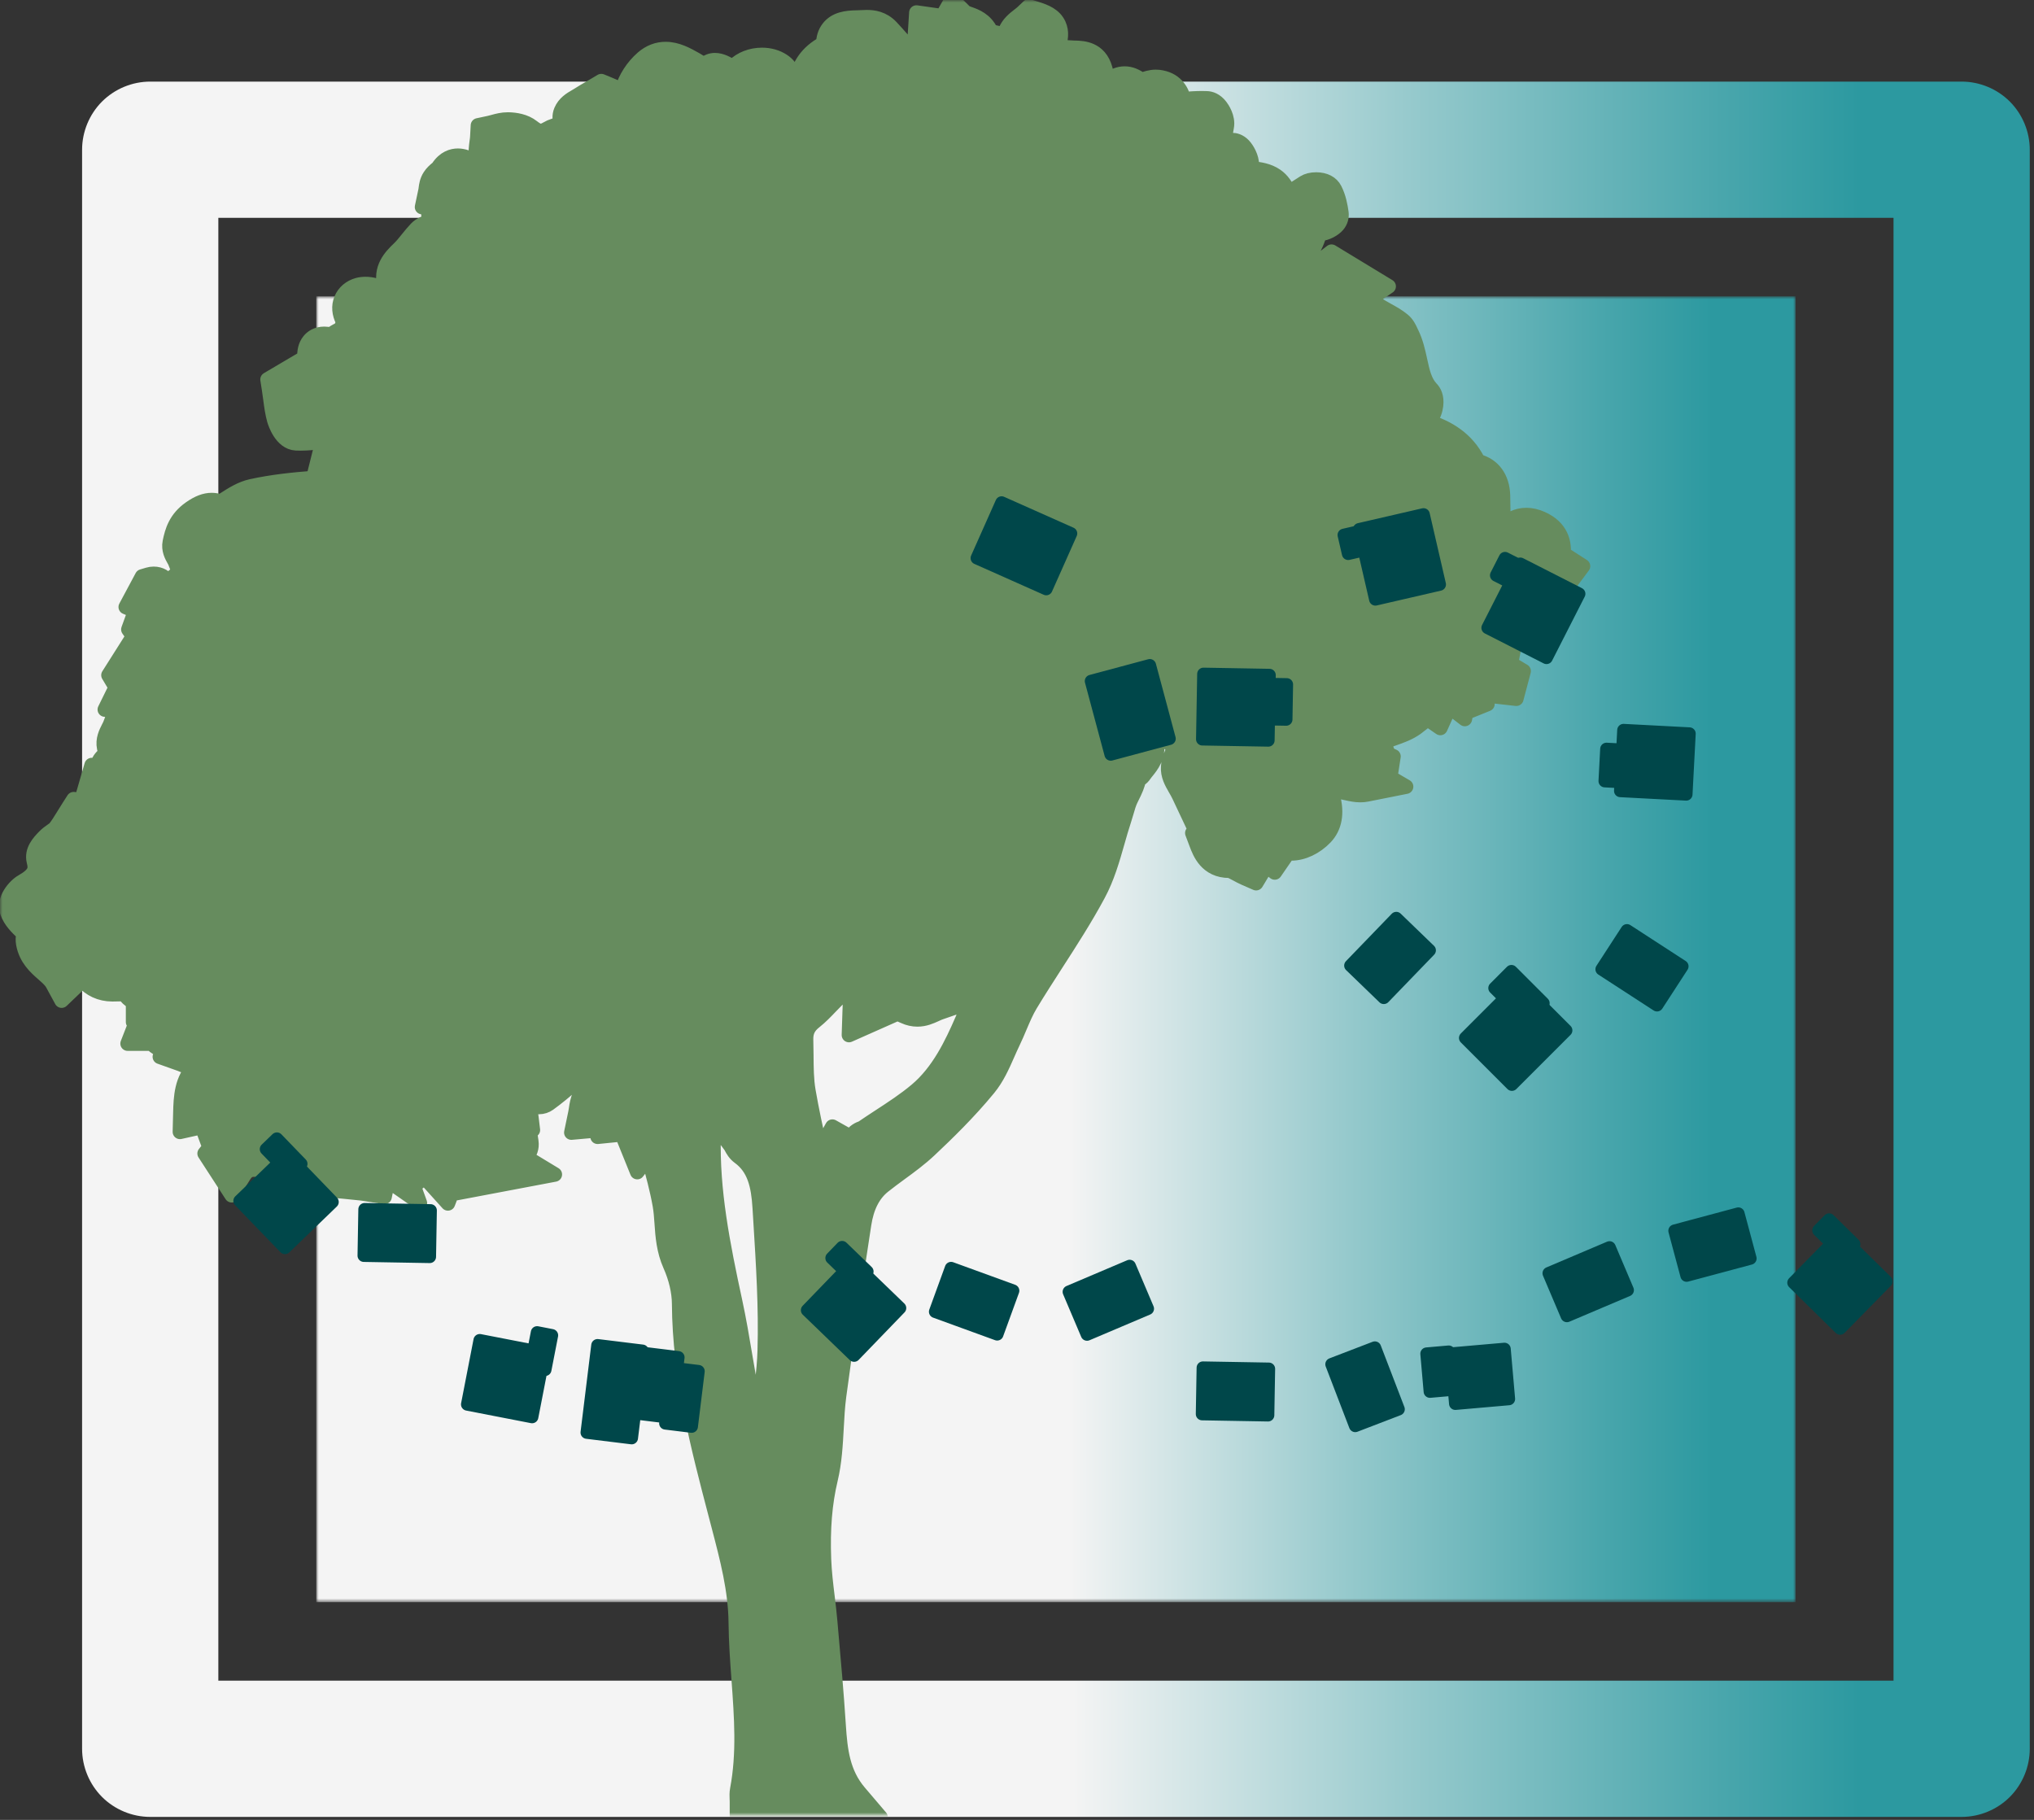 <svg width="418" height="374" viewBox="0 0 418 374" fill="none" xmlns="http://www.w3.org/2000/svg">
<rect x="0" y="0" width="418" height="374" fill="#333333" stroke="none"/>
<mask id="mask0_11_12" style="mask-type:luminance" maskUnits="userSpaceOnUse" x="65" y="60" width="304" height="270">
<path d="M369 60.899H65V329.261H369V60.899Z" fill="white"/>
</mask>
<g mask="url(#mask0_11_12)">
<path d="M369 60.899H65V329.261H369V60.899Z" fill="url(#paint0_linear_11_12)"/>
</g>
<path d="M30.87 359.39V345.39H389.13V44.77H44.87V359.39H30.87H16.87V30.77C16.87 27.08 18.36 23.48 20.97 20.87C23.58 18.26 27.18 16.77 30.87 16.77H403.13C406.82 16.77 410.42 18.26 413.03 20.87C415.64 23.48 417.13 27.08 417.13 30.77V359.39C417.13 363.08 415.64 366.68 413.03 369.29C410.42 371.9 406.82 373.39 403.13 373.39H30.87C27.18 373.39 23.58 371.9 20.97 369.29C18.36 366.68 16.87 363.08 16.87 359.39H30.87Z" fill="url(#paint1_linear_11_12)"/>
<mask id="mask1_11_12" style="mask-type:luminance" maskUnits="userSpaceOnUse" x="0" y="0" width="417" height="373">
<path d="M417 0H0V373H417V0Z" fill="white"/>
</mask>
<g mask="url(#mask1_11_12)">
<path d="M310.26 136.124L309.54 135.411L309.39 135.6L310.26 136.124ZM173.81 203.997C173.68 204.071 173.49 204.186 173.23 204.396C172.38 205.087 171.56 205.936 170.7 206.837C169.69 207.895 168.65 208.985 167.42 209.959C166.1 210.996 165.59 212.086 165.64 213.731C165.67 214.768 165.68 215.806 165.69 216.811C165.71 219.41 165.72 221.862 166.12 224.177C166.8 228.117 167.64 232.004 168.56 236.048L171.06 231.543L173.65 232.999C173.94 233.167 174.23 233.334 174.51 233.502C174.61 233.565 174.72 233.628 174.83 233.691C175.44 232.444 176.62 232.014 177.09 231.836H177.13C178.27 231.05 179.44 230.285 180.56 229.552C183.33 227.75 185.95 226.042 188.33 224.041C192.91 220.196 195.61 214.517 197.79 209.498C198.2 208.555 198.6 207.581 198.98 206.659C198.79 206.627 198.61 206.617 198.45 206.617C197.36 206.617 196.13 207.057 194.83 207.518C194.35 207.696 193.87 207.864 193.41 208.01C193.07 208.115 192.7 208.283 192.3 208.471C191.31 208.922 190.07 209.488 188.53 209.488C187.6 209.488 186.66 209.278 185.76 208.859C185.33 208.66 184.87 208.471 184.41 208.293L174.47 212.704L174.63 207.822C174.66 206.963 174.69 206.198 174.74 205.506C174.74 205.506 173.83 203.997 173.82 203.987M146.54 230.621C146.62 231.543 146.68 232.496 146.65 233.492C146.35 244.608 148.48 255.473 151.08 267.502C151.88 271.19 152.51 274.941 153.12 278.576C153.62 281.552 154.14 284.622 154.74 287.598C154.98 288.771 155.26 289.945 155.58 291.128C156.36 286.435 157.05 281.961 157.18 277.539C157.44 268.79 156.87 259.79 156.33 251.094L156.15 248.16C155.87 243.571 155.04 240.051 151.89 237.756C151.03 237.127 150.6 236.321 150.31 235.786C150.26 235.692 150.22 235.608 150.16 235.524C149.1 234.078 147.87 232.412 146.54 230.621ZM151.47 373.367V370.265C151.47 370.066 151.47 369.888 151.45 369.71C151.43 369.155 151.39 368.453 151.54 367.688C152.93 360.291 152.4 352.914 151.83 345.109C151.55 341.305 151.27 337.376 151.23 333.458C151.16 326.752 149.48 320.361 147.71 313.603L147.09 311.235C143.45 297.342 139.68 282.977 139.59 267.942C139.58 265.469 138.92 262.651 137.74 260.01C136.41 257.024 136.19 254.028 136.01 251.387C135.92 250.067 135.83 248.831 135.62 247.647C135.05 244.43 134.19 241.297 133.28 237.976C133.28 237.955 133.27 237.934 133.26 237.913L130.97 240.857L127.83 233.093L122.82 233.596L123.2 232.224L117.43 232.737L118.28 228.641C118.33 228.389 118.37 228.138 118.41 227.876C118.53 227.037 118.69 225.99 119.18 224.952C119.6 224.051 119.66 223.328 118.84 221.935C118.48 222.239 118.12 222.543 117.76 222.846C116.19 224.188 114.56 225.571 112.81 226.828C112.22 227.247 111.52 227.478 110.77 227.478C110.02 227.478 109.4 227.268 108.89 227.1C108.89 227.1 108.88 227.1 108.87 227.1C108.91 227.519 108.97 227.97 109.04 228.452C109.1 228.85 109.16 229.269 109.21 229.72L109.51 232.224L108.87 232.444L109.18 234.539C109.39 235.985 108.86 237.054 108.19 237.819L114.02 241.35L93.76 245.185L96.42 240.239L94.64 240.564L92.06 247.291L86.31 240.92L86.03 242.974L84.61 242.586L86.29 247.217L79.71 242.628L79.03 245.949L76.23 245.52C76.05 245.488 75.86 245.457 75.65 245.426C75.19 245.352 74.66 245.258 74.16 245.205C73.51 245.132 72.87 245.069 72.22 245.006C71.67 244.954 71.12 244.902 70.57 244.839C70.29 244.807 70 244.786 69.72 244.765C68.77 244.703 67.69 244.629 66.56 244.231C66.55 244.231 66.53 244.231 66.51 244.221C65.53 248.537 62.63 250.916 58.32 250.916C57.94 250.916 57.54 250.895 57.13 250.863L53.76 250.56L54.45 247.144C54.52 246.809 54.58 246.473 54.65 246.138C54.81 245.31 54.97 244.451 55.19 243.571C55.36 242.9 55.56 242.282 55.79 241.58L55.28 240.69C55.01 240.648 54.75 240.606 54.49 240.574C53.71 240.449 52.96 240.333 52.33 240.333C51.4 240.333 50.8 240.533 50.11 241.643L47.63 245.614L42.07 237.043L43.08 235.776L41.52 231.585L36.99 232.591L37.09 228.651C37.17 225.581 37.28 221.621 40.19 218.97C40.11 218.907 40.03 218.855 39.96 218.823C39.57 219.001 39.15 219.085 38.72 219.085C38.03 219.085 37.53 218.865 37.23 218.729C37.17 218.697 37.09 218.666 36.99 218.634L32.87 217.168L33.78 216.047C32.79 215.743 31.9 215.208 31.13 214.443C30.99 214.443 30.84 214.454 30.69 214.454H26.24C26.24 214.454 27.91 210.179 27.91 210.169L27.37 210.022V205.967C26.56 205.485 25.93 204.888 25.46 204.175L25.44 204.27L23.1 204.312C20.6 204.301 18.48 203.306 16.97 201.514L12.68 205.621L10.81 202.185C10.44 201.504 9.73 200.886 8.91 200.163C7.34 198.78 5.39 197.072 4.81 193.981C4.67 193.216 4.72 192.514 4.86 191.875C4.85 191.864 4.67 191.697 4.67 191.697C3.56 190.639 2.17 189.318 1.51 187.464C0.57 184.824 3.06 182.026 4.54 181.188C7.39 179.564 7.36 178.527 6.98 176.997C6.42 174.723 8.11 172.984 9.12 171.936C9.64 171.402 10.19 171.014 10.64 170.7C10.87 170.532 11.22 170.291 11.31 170.176C11.87 169.474 12.38 168.636 13.04 167.577C13.37 167.033 13.74 166.446 14.15 165.796L15.15 164.235L17.02 164.424L16.9 163.963L18.85 157.226L19.95 157.351C20.2 156.503 20.67 155.581 21.63 154.952C21.64 154.952 21.65 154.942 21.67 154.931C21.64 154.659 21.55 154.24 21.48 153.915L21.43 153.695C21.07 151.966 21.8 150.531 22.34 149.483C22.47 149.231 22.61 148.959 22.67 148.791L23.7 146.088L21.56 145.805L23.48 141.897C23.6 141.656 23.72 141.436 23.83 141.237C23.67 140.996 23.49 140.734 23.31 140.42L22.31 138.743L27.38 130.739L26.4 129.345L27.78 125.531L25.86 124.735L29.22 118.459L30.41 118.103C30.8 117.987 31.19 117.924 31.58 117.924C33.04 117.924 34 118.647 34.63 119.475L35.76 118.312L37.85 121.005L38.09 120.879C37.39 119.067 36.7 117.275 36 115.494C35.97 115.42 35.85 115.221 35.78 115.075C35.34 114.299 34.59 112.99 34.92 111.376C35.38 109.113 36.11 106.535 39.08 104.45C40.72 103.298 42.13 102.763 43.52 102.763C44.15 102.763 44.76 102.879 45.34 103.099C45.57 102.952 45.8 102.805 46.02 102.659C47.75 101.548 49.53 100.406 51.66 99.935C55.93 99.002 60.28 98.552 64.41 98.237L66.29 90.746C66.18 90.756 66.07 90.767 65.96 90.788C64.62 90.945 63.23 91.102 61.79 91.102C61.47 91.102 61.15 91.102 60.84 91.081C57.77 90.913 56.52 86.796 56.38 86.324C55.99 84.941 55.8 83.548 55.61 82.081C55.53 81.463 55.44 80.803 55.33 80.09L55 77.974L62.59 73.5C62.54 72.253 62.73 70.996 63.57 69.979C64.09 69.351 65.04 68.607 66.63 68.607C67.05 68.607 67.49 68.659 67.93 68.753C68.56 68.345 69.16 67.968 69.86 67.653C70.18 67.35 70.52 66.417 70.48 65.977C69.69 64.468 69.56 62.876 70.14 61.472C70.72 60.057 71.95 58.999 73.53 58.569C74.03 58.433 74.56 58.37 75.13 58.37C76.45 58.37 77.86 58.758 78.98 59.418C79.03 59.292 79.09 59.177 79.15 59.051C77.87 55.101 80.48 52.566 81.94 51.151L82.05 51.046C82.63 50.491 83.18 49.8 83.76 49.077C84.31 48.396 84.88 47.694 85.53 47.002C86.41 46.08 87.51 45.724 88.33 45.514C88.06 44.666 87.95 43.702 88.23 42.664L86.75 42.539L87.48 39.092C87.5 38.976 87.52 38.861 87.53 38.735C87.61 38.096 87.74 37.132 88.34 36.2C88.8 35.477 89.35 35.016 89.76 34.67C89.84 34.597 89.95 34.502 90.02 34.45C91.32 32.428 92.96 31.998 94.11 31.998C95.26 31.998 96.3 32.449 96.96 32.795C97.03 32.837 97.14 32.878 97.25 32.91C97.48 32.763 97.7 32.637 97.91 32.533C97.7 31.275 97.87 30.081 98 29.096C98.05 28.74 98.1 28.394 98.11 28.143L98.24 25.764L100.5 25.282C100.79 25.219 101.07 25.146 101.36 25.062C102.24 24.821 103.23 24.559 104.36 24.559H104.5C105.92 24.591 107.92 24.874 109.43 26.068C110.52 26.927 110.98 26.927 111.13 26.927C111.44 26.927 111.85 26.78 112.34 26.498C113.34 25.911 114.35 25.596 115.36 25.555C115.02 24.737 114.89 23.784 115.33 22.726C115.99 21.154 117.34 20.368 118.32 19.802C118.49 19.708 118.66 19.603 118.81 19.509C119.61 18.996 120.4 18.535 121.24 18.053C121.59 17.843 121.96 17.634 122.33 17.414L123.58 16.67L124.92 17.215C125.21 17.33 125.52 17.466 125.85 17.613C126.49 17.895 127.16 18.189 127.78 18.367C127.81 18.367 127.85 18.388 127.88 18.388C128.53 16.041 130.09 13.631 132.07 11.913C133.48 10.697 135.07 10.079 136.8 10.079C139.17 10.079 141.21 11.221 143.01 12.238C143.31 12.405 143.58 12.573 143.86 12.751C144.11 12.908 144.46 13.128 144.7 13.243C145.3 12.678 146.09 12.363 146.94 12.363C148.3 12.363 149.71 13.17 150.32 13.652C150.39 13.704 150.46 13.767 150.53 13.82C150.62 13.726 150.72 13.631 150.81 13.537C152.26 12.101 154.37 11.284 156.61 11.284C158.21 11.284 159.7 11.714 160.91 12.51C163.15 13.998 162.91 15.821 162.7 16.534C162.68 16.596 162.68 16.628 162.68 16.628C162.71 16.753 162.92 17.068 163.13 17.372C163.31 17.057 163.51 16.774 163.75 16.512C164 13.443 166.05 10.624 169.2 8.948C169.24 7.848 169.51 6.716 170.27 5.742C171.69 3.908 173.93 3.636 176.13 3.604C176.4 3.604 176.68 3.583 176.95 3.573C177.35 3.552 177.75 3.531 178.14 3.531C179.48 3.531 181.45 3.74 183.17 5.563C183.88 6.318 184.55 7.072 185.26 7.879C185.41 8.057 185.57 8.225 185.72 8.403H185.77C186.38 8.602 187.14 8.832 187.93 9.147C187.98 8.371 188.03 7.586 188.07 6.81L188.34 2.577L193.66 3.332L195.67 -0.168L198.41 2.535C198.51 2.609 198.95 2.756 199.24 2.86C200.43 3.279 202.52 4.013 203.66 6.454C204.15 6.601 204.85 6.747 205.29 6.842C205.65 6.915 206 6.999 206.33 7.072C206.4 6.926 206.5 6.716 206.61 6.412C207.21 4.841 208.41 3.908 209.38 3.154C209.68 2.923 209.96 2.703 210.17 2.504L211.43 1.31L213.07 1.823C214.8 2.368 216.71 3.101 217.59 5.019C218.3 6.569 218.01 8.141 217.52 9.566C218.78 9.713 219.83 9.796 220.81 9.828H221.05C222.52 9.88 225.97 9.964 227.13 14.082C227.29 14.648 227.52 15.486 227.59 16.45C228.84 15.601 229.87 15.119 231.14 15.119C232.41 15.119 233.48 15.632 234.63 16.429C235.49 16.125 236.45 15.8 237.54 15.8C237.75 15.8 237.95 15.81 238.15 15.832C241.54 16.24 242.8 18.493 243.3 20.368C244.52 20.274 245.76 20.19 247.01 20.19C247.35 20.19 247.7 20.19 248.04 20.211C248.78 20.242 249.86 20.546 250.84 21.825C251.12 22.191 252.49 24.098 252.09 26.12C252.06 26.278 252.03 26.424 252.01 26.581C251.89 27.273 251.73 28.143 251.35 29.054C251.43 29.044 251.51 29.023 251.59 29.012C251.94 28.96 252.29 28.897 252.62 28.834L252.9 28.782H253.2C253.81 28.782 254.72 28.97 255.57 29.861C256.27 30.594 257.29 32.292 257.26 33.926C257.26 34.157 257.24 34.387 257.21 34.618C258.91 34.754 260.7 35.037 262.24 36.084C263.54 36.965 264.34 38.264 264.92 39.563C265.91 38.861 266.93 38.159 267.98 37.52C268.66 37.101 269.5 36.891 270.48 36.891C272.3 36.891 273.66 37.604 274.31 38.882C275.15 40.538 275.47 42.308 275.66 43.67C275.79 44.603 275.52 45.525 274.9 46.258C274.18 47.107 272.63 47.987 271.23 48.039C271.23 48.05 271.11 48.375 271.11 48.375C270.62 49.779 269.89 51.885 268.09 53.352L270.09 54.441L273.65 51.717L285.38 58.842L281.88 61.231C282.47 62.215 283.49 62.823 285.12 63.724C286.13 64.28 287.27 64.908 288.32 65.767C289.21 66.49 289.63 67.433 289.92 68.052C289.96 68.146 290 68.24 290.05 68.324C291 70.231 291.42 72.169 291.83 74.045C292.34 76.392 292.78 78.414 294.16 79.86C294.72 80.436 295.33 81.505 295.11 83.317C295.01 84.176 294.66 85.664 293.57 86.607C297.39 87.833 301.43 90.023 303.79 94.79C306.88 95.607 308.76 98.153 308.87 101.789C308.93 103.79 308.93 105.802 308.92 107.898C310.1 106.787 311.62 105.844 313.7 105.844C314.72 105.844 315.8 106.095 316.88 106.577C320.91 108.39 321.48 111.491 321.32 113.765L325.32 116.342L314.52 130.833L314.71 121.403C314.72 120.774 314.69 120.502 313.9 119.978L314.56 125.301L311.66 124.201C312.4 126.747 311.9 129.293 311.58 130.906L310.51 136.344L313.12 137.905L311.62 143.573L305.58 142.892L305.68 144.674L301.27 146.455L301.04 147.744L297.92 145.334L296.01 149.588L293.41 147.796C293.1 148.005 292.67 148.351 292.35 148.603C291.98 148.907 291.55 149.242 291.1 149.577C289.57 150.667 287.86 151.264 286.34 151.788C285.77 151.987 285.23 152.176 284.73 152.375C284.83 154.575 285.35 155.036 286.37 155.434L285.71 159.751L288.96 161.647L280.96 163.24C280.51 163.334 280.04 163.376 279.56 163.376C278.51 163.376 277.59 163.166 276.78 162.988C276.24 162.863 275.72 162.747 275.36 162.747C275.15 162.747 275.05 162.789 274.93 162.873L274.8 162.957L273.91 163.659C274.85 167.085 274.33 170.019 272.37 172.072C270.41 174.126 267.8 175.362 265.37 175.362C265.14 175.362 264.92 175.352 264.7 175.331L261.98 179.281L260.28 177.95L258.15 181.481L255.78 180.444C255.18 180.182 254.62 179.878 254.14 179.616C253.65 179.354 252.92 178.956 252.66 178.925C247.96 178.925 246.57 175.216 245.9 173.434L245.05 171.182L246.41 170.197L245.36 169.966L242.33 163.544C242.1 163.041 241.81 162.559 241.54 162.087C240.8 160.799 239.96 159.353 240.09 157.55C240.2 156.094 240.76 154.837 241.35 153.705L240.3 152.773L238.96 151.715C238.55 152.134 238.11 152.49 237.7 152.804C238.2 155.455 236.55 157.477 235.75 158.473C235.53 158.745 235.32 158.996 235.2 159.185C234.99 159.51 234.61 159.971 233.99 160.296C233.84 161.301 233.37 162.36 232.58 163.942L232.38 164.35C232.03 165.063 231.77 165.964 231.5 166.907C231.34 167.462 231.18 168.018 231 168.552C230.51 170.019 230.09 171.507 229.64 173.089C228.61 176.693 227.55 180.412 225.71 183.828C223.05 188.784 219.99 193.53 217.02 198.13C215.27 200.854 213.45 203.673 211.76 206.47C210.93 207.843 210.27 209.404 209.57 211.049C209.13 212.096 208.67 213.176 208.15 214.255C207.78 215.02 207.43 215.816 207.06 216.654C206 219.054 204.91 221.537 203.15 223.674C199.1 228.609 194.54 233.031 191.03 236.331C189.1 238.144 187 239.684 184.96 241.172C183.79 242.031 182.68 242.848 181.6 243.707C179.44 245.426 178.12 248.013 177.57 251.618C175.93 262.315 174.05 274.752 172.43 286.896C172.15 289.002 172.03 291.149 171.91 293.413C171.72 296.891 171.53 300.485 170.69 304.005C169.52 308.919 169.09 314.137 169.33 320.455C169.43 323.012 169.73 325.547 170.06 328.24C170.26 329.885 170.46 331.593 170.61 333.301L170.76 335.029C171.33 341.431 171.92 348.042 172.34 354.58C172.67 359.756 173.22 364.356 176.58 368.306L180.96 373.45H151.49L151.47 373.367Z" fill="#668C5E"/>
<path d="M310.26 136.124L309.54 135.412L309.39 135.6L310.26 136.124ZM173.81 203.998C173.68 204.071 173.49 204.186 173.23 204.396C172.38 205.087 171.56 205.936 170.7 206.837C169.69 207.895 168.65 208.985 167.42 209.959C166.1 210.997 165.59 212.086 165.64 213.731C165.67 214.768 165.68 215.806 165.69 216.812C165.71 219.41 165.72 221.862 166.12 224.177C166.8 228.117 167.64 232.004 168.56 236.048L171.06 231.543L173.65 232.999C173.94 233.167 174.23 233.335 174.51 233.502C174.61 233.565 174.72 233.628 174.83 233.691C175.44 232.444 176.62 232.014 177.09 231.836H177.13C178.27 231.05 179.44 230.286 180.56 229.552C183.33 227.75 185.95 226.042 188.33 224.041C192.91 220.196 195.61 214.517 197.79 209.498C198.2 208.555 198.6 207.581 198.98 206.659C198.79 206.627 198.61 206.617 198.45 206.617C197.36 206.617 196.13 207.057 194.83 207.518C194.35 207.696 193.87 207.864 193.41 208.01C193.07 208.115 192.7 208.283 192.3 208.471C191.31 208.922 190.07 209.488 188.53 209.488C187.6 209.488 186.66 209.278 185.76 208.859C185.33 208.66 184.87 208.471 184.41 208.293L174.47 212.704L174.63 207.822C174.66 206.963 174.69 206.198 174.74 205.506C174.74 205.506 173.83 203.998 173.82 203.987L173.81 203.998ZM146.53 230.631C146.61 231.553 146.67 232.507 146.64 233.502C146.34 244.619 148.47 255.484 151.07 267.512C151.87 271.2 152.5 274.951 153.11 278.587C153.61 281.563 154.13 284.633 154.73 287.608C154.97 288.782 155.25 289.955 155.57 291.139C156.35 286.445 157.04 281.971 157.17 277.55C157.43 268.801 156.86 259.801 156.32 251.104L156.14 248.171C155.86 243.582 155.03 240.061 151.88 237.767C151.02 237.138 150.59 236.331 150.3 235.797C150.25 235.702 150.21 235.619 150.15 235.535C149.09 234.089 147.86 232.423 146.53 230.631ZM151.46 373.377V370.276C151.46 370.077 151.46 369.899 151.44 369.721C151.42 369.165 151.38 368.463 151.53 367.698C152.92 360.301 152.39 352.925 151.82 345.119C151.54 341.316 151.26 337.387 151.22 333.468C151.15 326.763 149.47 320.371 147.7 313.613L147.08 311.245C143.44 297.352 139.67 282.988 139.58 267.952C139.57 265.48 138.91 262.661 137.73 260.021C136.4 257.035 136.18 254.038 136 251.398C135.91 250.078 135.82 248.841 135.61 247.657C135.04 244.441 134.18 241.308 133.27 237.987C133.27 237.966 133.26 237.945 133.25 237.924L130.96 240.868L127.82 233.104L122.81 233.607L123.19 232.234L117.42 232.748L118.27 228.651C118.32 228.4 118.36 228.148 118.4 227.886C118.52 227.048 118.68 226 119.17 224.963C119.59 224.062 119.65 223.339 118.83 221.946C118.47 222.249 118.11 222.553 117.75 222.857C116.18 224.198 114.55 225.581 112.8 226.839C112.21 227.258 111.51 227.488 110.76 227.488C110.01 227.488 109.39 227.279 108.88 227.111C108.88 227.111 108.87 227.111 108.86 227.111C108.9 227.53 108.96 227.981 109.03 228.463C109.09 228.861 109.15 229.28 109.2 229.73L109.5 232.234L108.86 232.454L109.17 234.55C109.38 235.996 108.85 237.065 108.18 237.829L114.01 241.36L93.75 245.195L96.41 240.25L94.63 240.575L92.05 247.301L86.3 240.931L86.02 242.984L84.6 242.597L86.28 247.228L79.7 242.639L79.02 245.96L76.22 245.53C76.04 245.499 75.85 245.468 75.64 245.436C75.18 245.363 74.65 245.268 74.15 245.216C73.5 245.143 72.86 245.08 72.21 245.017C71.66 244.965 71.11 244.912 70.56 244.849C70.28 244.818 69.99 244.797 69.71 244.776C68.76 244.713 67.68 244.64 66.55 244.242C66.54 244.242 66.52 244.242 66.5 244.231C65.52 248.548 62.62 250.926 58.31 250.926C57.93 250.926 57.53 250.905 57.12 250.874L53.75 250.57L54.44 247.154C54.51 246.819 54.57 246.484 54.64 246.149C54.8 245.321 54.96 244.462 55.18 243.582C55.35 242.911 55.55 242.293 55.78 241.591L55.27 240.7C55 240.658 54.74 240.616 54.48 240.585C53.7 240.459 52.95 240.344 52.32 240.344C51.39 240.344 50.79 240.543 50.1 241.654L47.62 245.625L42.06 237.054L43.07 235.786L41.51 231.595L36.98 232.601L37.08 228.662C37.16 225.592 37.27 221.631 40.18 218.98C40.1 218.918 40.02 218.865 39.95 218.834C39.56 219.012 39.14 219.096 38.71 219.096C38.02 219.096 37.52 218.876 37.22 218.739C37.16 218.708 37.08 218.677 36.98 218.645L32.86 217.178L33.77 216.057C32.78 215.753 31.89 215.219 31.12 214.454C30.98 214.454 30.83 214.465 30.68 214.465H26.23C26.23 214.465 27.9 210.19 27.9 210.179L27.36 210.033V205.978C26.55 205.496 25.92 204.899 25.45 204.186L25.43 204.28L23.09 204.322C20.59 204.312 18.47 203.316 16.96 201.525L12.67 205.632L10.8 202.195C10.43 201.514 9.72 200.896 8.9 200.173C7.33 198.79 5.38 197.082 4.8 193.991C4.66 193.227 4.71 192.525 4.85 191.886C4.84 191.875 4.66 191.707 4.66 191.707C3.55 190.649 2.16 189.329 1.5 187.474C0.56 184.834 3.05 182.037 4.53 181.198C7.38 179.574 7.35 178.537 6.97 177.007C6.41 174.734 8.1 172.994 9.11 171.947C9.63 171.412 10.18 171.025 10.63 170.71C10.86 170.543 11.21 170.302 11.3 170.187C11.86 169.485 12.37 168.646 13.03 167.588C13.36 167.043 13.73 166.457 14.14 165.807L15.14 164.246L17.01 164.434L16.89 163.973L18.84 157.236L19.94 157.362C20.19 156.513 20.66 155.591 21.62 154.963C21.63 154.963 21.64 154.952 21.66 154.942C21.63 154.669 21.54 154.25 21.47 153.925L21.42 153.705C21.06 151.977 21.79 150.541 22.33 149.493C22.46 149.242 22.6 148.97 22.66 148.802L23.69 146.099L21.55 145.816L23.47 141.908C23.59 141.667 23.71 141.447 23.82 141.248C23.66 141.007 23.48 140.745 23.3 140.43L22.3 138.754L27.37 130.749L26.39 129.356L27.77 125.542L25.85 124.745L29.21 118.469L30.4 118.113C30.79 117.998 31.18 117.935 31.57 117.935C33.03 117.935 33.99 118.658 34.62 119.486L35.75 118.323L37.84 121.015L38.08 120.89C37.38 119.077 36.69 117.285 35.99 115.504C35.96 115.431 35.84 115.232 35.77 115.085C35.33 114.31 34.58 113 34.91 111.387C35.37 109.123 36.1 106.546 39.07 104.461C40.71 103.308 42.12 102.774 43.51 102.774C44.14 102.774 44.75 102.889 45.33 103.109C45.56 102.963 45.79 102.816 46.01 102.669C47.74 101.559 49.52 100.417 51.65 99.945C55.92 99.013 60.27 98.562 64.4 98.248L66.28 90.756C66.17 90.767 66.06 90.777 65.95 90.798C64.61 90.956 63.22 91.113 61.78 91.113C61.46 91.113 61.14 91.113 60.83 91.092C57.76 90.924 56.51 86.806 56.37 86.335C55.98 84.952 55.79 83.558 55.6 82.091C55.52 81.473 55.43 80.813 55.32 80.101L54.99 77.984L62.58 73.51C62.53 72.264 62.72 71.006 63.56 69.99C64.08 69.361 65.03 68.617 66.62 68.617C67.04 68.617 67.48 68.67 67.92 68.764C68.55 68.355 69.15 67.978 69.85 67.664C70.17 67.36 70.51 66.428 70.47 65.987C69.68 64.479 69.55 62.886 70.13 61.482C70.71 60.068 71.94 59.01 73.52 58.58C74.02 58.444 74.55 58.381 75.12 58.381C76.44 58.381 77.85 58.769 78.97 59.429C79.02 59.303 79.08 59.188 79.14 59.062C77.86 55.112 80.47 52.576 81.93 51.162L82.04 51.057C82.62 50.502 83.17 49.81 83.75 49.087C84.3 48.406 84.87 47.704 85.52 47.013C86.4 46.091 87.5 45.734 88.32 45.525C88.05 44.676 87.94 43.712 88.22 42.675L86.74 42.549L87.47 39.102C87.49 38.987 87.51 38.872 87.52 38.746C87.6 38.107 87.73 37.143 88.33 36.21C88.79 35.487 89.34 35.026 89.75 34.681C89.83 34.607 89.94 34.513 90.01 34.461C91.31 32.438 92.95 32.009 94.1 32.009C95.25 32.009 96.29 32.459 96.95 32.805C97.02 32.847 97.13 32.889 97.24 32.92C97.47 32.774 97.69 32.648 97.9 32.543C97.69 31.286 97.86 30.091 97.99 29.107C98.04 28.75 98.09 28.405 98.1 28.153L98.23 25.775L100.49 25.293C100.78 25.23 101.06 25.157 101.35 25.073C102.23 24.832 103.22 24.57 104.35 24.57H104.49C105.91 24.601 107.91 24.884 109.42 26.079C110.51 26.938 110.97 26.938 111.12 26.938C111.43 26.938 111.84 26.791 112.33 26.508C113.33 25.922 114.34 25.607 115.35 25.565C115.01 24.748 114.88 23.794 115.32 22.736C115.98 21.165 117.33 20.379 118.31 19.813C118.48 19.719 118.65 19.614 118.8 19.52C119.6 19.006 120.39 18.545 121.23 18.063C121.58 17.854 121.95 17.644 122.32 17.424L123.57 16.68L124.91 17.225C125.2 17.34 125.51 17.477 125.84 17.623C126.48 17.906 127.15 18.2 127.77 18.378C127.8 18.378 127.84 18.399 127.87 18.399C128.52 16.052 130.08 13.642 132.06 11.924C133.47 10.708 135.06 10.09 136.79 10.09C139.16 10.09 141.2 11.232 143 12.248C143.3 12.416 143.57 12.584 143.85 12.762C144.1 12.919 144.45 13.139 144.69 13.254C145.29 12.688 146.08 12.374 146.93 12.374C148.29 12.374 149.7 13.181 150.31 13.663C150.38 13.715 150.45 13.778 150.52 13.83C150.61 13.736 150.71 13.642 150.8 13.547C152.25 12.112 154.36 11.295 156.6 11.295C158.2 11.295 159.69 11.724 160.9 12.521C163.14 14.008 162.9 15.832 162.69 16.544C162.67 16.607 162.67 16.638 162.67 16.638C162.7 16.764 162.91 17.078 163.12 17.382C163.3 17.068 163.5 16.785 163.74 16.523C163.99 13.453 166.04 10.635 169.19 8.958C169.23 7.858 169.5 6.727 170.26 5.752C171.68 3.919 173.92 3.646 176.12 3.615C176.39 3.615 176.67 3.594 176.94 3.583C177.34 3.562 177.74 3.541 178.13 3.541C179.47 3.541 181.44 3.751 183.16 5.574C183.87 6.328 184.54 7.083 185.25 7.89C185.4 8.068 185.56 8.235 185.71 8.414H185.76C186.37 8.613 187.13 8.843 187.92 9.157C187.97 8.382 188.02 7.596 188.06 6.821L188.33 2.588L193.65 3.342L195.66 -0.157L198.4 2.546C198.5 2.619 198.94 2.766 199.23 2.871C200.42 3.29 202.51 4.023 203.65 6.465C204.14 6.611 204.84 6.758 205.28 6.852C205.64 6.926 205.99 7.01 206.32 7.083C206.39 6.936 206.49 6.727 206.6 6.423C207.2 4.851 208.4 3.919 209.37 3.164C209.67 2.934 209.95 2.714 210.16 2.515L211.42 1.32L213.06 1.834C214.79 2.378 216.7 3.112 217.58 5.029C218.29 6.58 218 8.152 217.51 9.577C218.77 9.723 219.82 9.807 220.8 9.838H221.04C222.51 9.891 225.96 9.975 227.12 14.092C227.28 14.658 227.51 15.496 227.58 16.46C228.83 15.612 229.86 15.13 231.13 15.13C232.4 15.13 233.47 15.643 234.62 16.439C235.48 16.135 236.44 15.811 237.53 15.811C237.74 15.811 237.94 15.821 238.14 15.842C241.53 16.251 242.79 18.503 243.29 20.379C244.51 20.285 245.75 20.201 247 20.201C247.34 20.201 247.69 20.201 248.03 20.222C248.77 20.253 249.85 20.557 250.83 21.835C251.11 22.202 252.48 24.109 252.08 26.131C252.05 26.288 252.02 26.435 252 26.592C251.88 27.284 251.72 28.153 251.34 29.065C251.42 29.054 251.5 29.033 251.58 29.023C251.93 28.97 252.28 28.907 252.61 28.845L252.89 28.792H253.19C253.8 28.792 254.71 28.981 255.56 29.872C256.26 30.605 257.28 32.302 257.25 33.937C257.25 34.167 257.23 34.398 257.2 34.628C258.9 34.764 260.69 35.047 262.23 36.095C263.53 36.975 264.33 38.275 264.91 39.574C265.9 38.872 266.92 38.17 267.97 37.531C268.65 37.111 269.49 36.902 270.47 36.902C272.29 36.902 273.65 37.614 274.3 38.893C275.14 40.548 275.46 42.319 275.65 43.681C275.78 44.613 275.51 45.535 274.89 46.269C274.17 47.117 272.62 47.998 271.22 48.05C271.22 48.06 271.1 48.385 271.1 48.385C270.61 49.789 269.88 51.895 268.08 53.362L270.08 54.452L273.64 51.728L285.37 58.852L281.87 61.241C282.46 62.226 283.48 62.834 285.11 63.735C286.12 64.29 287.26 64.919 288.31 65.778C289.2 66.501 289.62 67.444 289.91 68.062C289.95 68.156 289.99 68.251 290.04 68.335C290.99 70.241 291.41 72.18 291.82 74.055C292.33 76.402 292.77 78.424 294.15 79.87C294.71 80.447 295.32 81.515 295.1 83.328C295 84.187 294.65 85.675 293.56 86.618C297.38 87.844 301.42 90.034 303.78 94.801C306.87 95.618 308.75 98.164 308.86 101.8C308.92 103.801 308.92 105.813 308.91 107.908C310.09 106.797 311.61 105.855 313.69 105.855C314.71 105.855 315.79 106.106 316.87 106.588C320.9 108.401 321.47 111.502 321.31 113.776L325.31 116.353L314.51 130.843L314.7 121.414C314.71 120.785 314.68 120.513 313.89 119.989L314.55 125.311L311.65 124.211C312.39 126.757 311.89 129.303 311.57 130.917L310.5 136.355L313.11 137.916L311.61 143.584L305.57 142.903L305.67 144.684L301.26 146.465L301.03 147.754L297.91 145.344L296 149.598L293.4 147.807C293.09 148.016 292.66 148.362 292.34 148.613C291.97 148.917 291.54 149.252 291.09 149.588C289.56 150.677 287.85 151.275 286.33 151.798C285.76 151.998 285.22 152.186 284.72 152.385C284.82 154.585 285.34 155.046 286.36 155.445L285.7 159.761L288.95 161.658L280.95 163.25C280.5 163.345 280.03 163.387 279.55 163.387C278.5 163.387 277.58 163.177 276.77 162.999C276.23 162.873 275.71 162.758 275.35 162.758C275.14 162.758 275.04 162.8 274.92 162.884L274.79 162.968L273.9 163.669C274.84 167.096 274.32 170.029 272.36 172.083C270.4 174.137 267.79 175.373 265.36 175.373C265.13 175.373 264.91 175.362 264.69 175.341L261.97 179.291L260.27 177.961L258.14 181.492L255.77 180.455C255.17 180.193 254.61 179.889 254.13 179.627C253.64 179.365 252.91 178.967 252.65 178.935C247.95 178.935 246.56 175.226 245.89 173.445L245.04 171.192L246.4 170.207L245.35 169.977L242.32 163.554C242.09 163.051 241.8 162.569 241.53 162.098C240.79 160.809 239.95 159.363 240.08 157.561C240.19 156.105 240.75 154.847 241.34 153.716L240.29 152.783L238.95 151.725C238.54 152.144 238.1 152.5 237.69 152.815C238.19 155.466 236.54 157.488 235.74 158.483C235.52 158.756 235.31 159.007 235.19 159.196C234.98 159.52 234.6 159.981 233.98 160.306C233.83 161.312 233.36 162.37 232.57 163.952L232.37 164.361C232.02 165.073 231.76 165.975 231.49 166.918C231.33 167.473 231.17 168.028 230.99 168.563C230.5 170.029 230.08 171.517 229.63 173.099C228.6 176.704 227.54 180.423 225.7 183.839C223.04 188.795 219.98 193.541 217.01 198.141C215.26 200.865 213.44 203.683 211.75 206.481C210.92 207.853 210.26 209.414 209.56 211.059C209.12 212.107 208.66 213.186 208.14 214.265C207.77 215.03 207.42 215.827 207.05 216.665C205.99 219.064 204.9 221.547 203.14 223.685C199.09 228.62 194.53 233.041 191.02 236.342C189.09 238.154 186.99 239.694 184.95 241.182C183.78 242.041 182.67 242.859 181.59 243.718C179.43 245.436 178.11 248.024 177.56 251.628C175.92 262.326 174.04 274.763 172.42 286.906C172.14 289.012 172.02 291.16 171.9 293.423C171.71 296.902 171.52 300.496 170.68 304.016C169.51 308.93 169.08 314.148 169.32 320.466C169.42 323.022 169.72 325.558 170.05 328.25C170.25 329.895 170.45 331.603 170.6 333.311L170.75 335.04C171.32 341.442 171.91 348.053 172.33 354.591C172.66 359.767 173.21 364.367 176.57 368.317L180.95 373.461H151.48L151.46 373.377Z" stroke="#668C5E" stroke-width="3" stroke-linecap="round" stroke-linejoin="round"/>
</g>
<path d="M205.837 103.287L200.757 114.698L215.008 121.043L220.088 109.633L205.837 103.287Z" fill="#00474A"/>
<path d="M205.837 103.287L200.757 114.698L215.008 121.043L220.088 109.633L205.837 103.287Z" stroke="#00474A" stroke-width="2.59" stroke-linecap="round" stroke-linejoin="round"/>
<path d="M236.29 136.734L224.225 139.967L228.263 155.035L240.327 151.803L236.29 136.734Z" fill="#00474A"/>
<path d="M236.29 136.734L224.225 139.967L228.263 155.035L240.327 151.803L236.29 136.734Z" stroke="#00474A" stroke-width="2.59" stroke-linecap="round" stroke-linejoin="round"/>
<path d="M247.323 138.505L247.089 151.913L260.647 152.149L260.881 138.742L247.323 138.505Z" fill="#00474A"/>
<path d="M247.323 138.505L247.089 151.913L260.647 152.149L260.881 138.742L247.323 138.505Z" stroke="#00474A" stroke-width="2.59" stroke-linecap="round" stroke-linejoin="round"/>
<path d="M292.541 105.732L279.328 108.782L282.649 123.164L295.861 120.113L292.541 105.732Z" fill="#00474A"/>
<path d="M292.541 105.732L279.328 108.782L282.649 123.164L295.861 120.113L292.541 105.732Z" stroke="#00474A" stroke-width="2.59" stroke-linecap="round" stroke-linejoin="round"/>
<path d="M312.433 115.874L305.733 129.025L317.815 135.181L324.515 122.03L312.433 115.874Z" fill="#00474A"/>
<path d="M312.433 115.874L305.733 129.025L317.815 135.181L324.515 122.03L312.433 115.874Z" stroke="#00474A" stroke-width="2.59" stroke-linecap="round" stroke-linejoin="round"/>
<path d="M333.642 150.058L332.989 162.531L346.53 163.241L347.184 150.768L333.642 150.058Z" fill="#00474A"/>
<path d="M333.642 150.058L332.989 162.531L346.53 163.241L347.184 150.768L333.642 150.058Z" stroke="#00474A" stroke-width="2.59" stroke-linecap="round" stroke-linejoin="round"/>
<path d="M281.454 108.725L276.172 109.944L277.061 113.793L282.342 112.574L281.454 108.725Z" fill="#00474A"/>
<path d="M281.454 108.725L276.172 109.944L277.061 113.793L282.342 112.574L281.454 108.725Z" stroke="#00474A" stroke-width="2.59" stroke-linecap="round" stroke-linejoin="round"/>
<path d="M309.288 114.717L307.495 118.236L312.324 120.697L314.118 117.177L309.288 114.717Z" fill="#00474A"/>
<path d="M309.288 114.717L307.495 118.236L312.324 120.697L314.118 117.177L309.288 114.717Z" stroke="#00474A" stroke-width="2.59" stroke-linecap="round" stroke-linejoin="round"/>
<path d="M330.142 153.927L329.797 160.518L336.697 160.88L337.043 154.289L330.142 153.927Z" fill="#00474A"/>
<path d="M330.142 153.927L329.797 160.518L336.697 160.88L337.043 154.289L330.142 153.927Z" stroke="#00474A" stroke-width="2.59" stroke-linecap="round" stroke-linejoin="round"/>
<path d="M259.022 140.567L258.897 147.755L264.316 147.85L264.441 140.661L259.022 140.567Z" fill="#00474A"/>
<path d="M259.022 140.567L258.897 147.755L264.316 147.85L264.441 140.661L259.022 140.567Z" stroke="#00474A" stroke-width="2.59" stroke-linecap="round" stroke-linejoin="round"/>
<path d="M286.944 188.686L277.531 198.433L284.379 205.047L293.792 195.3L286.944 188.686Z" fill="#00474A"/>
<path d="M286.944 188.686L277.531 198.433L284.379 205.047L293.792 195.3L286.944 188.686Z" stroke="#00474A" stroke-width="2.59" stroke-linecap="round" stroke-linejoin="round"/>
<path d="M195.452 260.62L192.196 269.566L204.929 274.2L208.185 265.254L195.452 260.62Z" fill="#00474A"/>
<path d="M195.452 260.62L192.196 269.566L204.929 274.2L208.185 265.254L195.452 260.62Z" stroke="#00474A" stroke-width="2.59" stroke-linecap="round" stroke-linejoin="round"/>
<path d="M74.935 248.524L74.769 258.043L88.317 258.279L88.483 248.761L74.935 248.524Z" fill="#00474A"/>
<path d="M74.935 248.524L74.769 258.043L88.317 258.279L88.483 248.761L74.935 248.524Z" stroke="#00474A" stroke-width="2.59" stroke-linecap="round" stroke-linejoin="round"/>
<path d="M232.145 260.188L219.672 265.482L223.392 274.245L235.865 268.951L232.145 260.188Z" fill="#00474A"/>
<path d="M232.145 260.188L219.672 265.482L223.392 274.245L235.865 268.951L232.145 260.188Z" stroke="#00474A" stroke-width="2.59" stroke-linecap="round" stroke-linejoin="round"/>
<path d="M247.206 281.079L247.04 290.597L260.588 290.834L260.754 281.315L247.206 281.079Z" fill="#00474A"/>
<path d="M247.206 281.079L247.04 290.597L260.588 290.834L260.754 281.315L247.206 281.079Z" stroke="#00474A" stroke-width="2.59" stroke-linecap="round" stroke-linejoin="round"/>
<path d="M282.544 276.96L273.656 280.371L278.512 293.021L287.4 289.61L282.544 276.96Z" fill="#00474A"/>
<path d="M282.544 276.96L273.656 280.371L278.512 293.021L287.4 289.61L282.544 276.96Z" stroke="#00474A" stroke-width="2.59" stroke-linecap="round" stroke-linejoin="round"/>
<path d="M330.763 256.371L318.29 261.666L322.01 270.429L334.483 265.134L330.763 256.371Z" fill="#00474A"/>
<path d="M330.763 256.371L318.29 261.666L322.01 270.429L334.483 265.134L330.763 256.371Z" stroke="#00474A" stroke-width="2.59" stroke-linecap="round" stroke-linejoin="round"/>
<path d="M309.173 277.237L298.185 278.198L299.083 288.459L310.071 287.498L309.173 277.237Z" fill="#00474A"/>
<path d="M309.173 277.237L298.185 278.198L299.083 288.459L310.071 287.498L309.173 277.237Z" stroke="#00474A" stroke-width="2.59" stroke-linecap="round" stroke-linejoin="round"/>
<path d="M297.723 277.804L293.18 278.202L293.86 285.972L298.403 285.575L297.723 277.804Z" fill="#00474A"/>
<path d="M297.723 277.804L293.18 278.202L293.86 285.972L298.403 285.575L297.723 277.804Z" stroke="#00474A" stroke-width="2.59" stroke-linecap="round" stroke-linejoin="round"/>
<path d="M357.236 249.424L344.148 252.931L346.612 262.126L359.7 258.619L357.236 249.424Z" fill="#00474A"/>
<path d="M357.236 249.424L344.148 252.931L346.612 262.126L359.7 258.619L357.236 249.424Z" stroke="#00474A" stroke-width="2.59" stroke-linecap="round" stroke-linejoin="round"/>
<path d="M334.349 191.206L329.164 199.19L340.528 206.57L345.713 198.586L334.349 191.206Z" fill="#00474A"/>
<path d="M334.349 191.206L329.164 199.19L340.528 206.57L345.713 198.586L334.349 191.206Z" stroke="#00474A" stroke-width="2.59" stroke-linecap="round" stroke-linejoin="round"/>
<path d="M312.26 202.172L301.123 213.309L310.705 222.89L321.842 211.753L312.26 202.172Z" fill="#00474A"/>
<path d="M312.26 202.172L301.123 213.309L310.705 222.89L321.842 211.753L312.26 202.172Z" stroke="#00474A" stroke-width="2.59" stroke-linecap="round" stroke-linejoin="round"/>
<path d="M310.607 199.601L307.15 203.059L313.712 209.621L317.169 206.163L310.607 199.601Z" fill="#00474A"/>
<path d="M310.607 199.601L307.15 203.059L313.712 209.621L317.169 206.163L310.607 199.601Z" stroke="#00474A" stroke-width="2.59" stroke-linecap="round" stroke-linejoin="round"/>
<path d="M98.592 275.446L96.034 288.61L109.344 291.197L111.903 278.033L98.592 275.446Z" fill="#00474A"/>
<path d="M98.592 275.446L96.034 288.61L109.344 291.197L111.903 278.033L98.592 275.446Z" stroke="#00474A" stroke-width="2.59" stroke-linecap="round" stroke-linejoin="round"/>
<path d="M122.798 276.481L120.598 294.396L129.819 295.528L132.019 277.613L122.798 276.481Z" fill="#00474A"/>
<path d="M122.798 276.481L120.598 294.396L129.819 295.528L132.019 277.613L122.798 276.481Z" stroke="#00474A" stroke-width="2.59" stroke-linecap="round" stroke-linejoin="round"/>
<path d="M130.167 277.822L128.648 290.189L137.869 291.321L139.388 278.954L130.167 277.822Z" fill="#00474A"/>
<path d="M130.167 277.822L128.648 290.189L137.869 291.321L139.388 278.954L130.167 277.822Z" stroke="#00474A" stroke-width="2.59" stroke-linecap="round" stroke-linejoin="round"/>
<path d="M138.149 281.145L136.755 292.5L142.135 293.16L143.529 281.805L138.149 281.145Z" fill="#00474A"/>
<path d="M138.149 281.145L136.755 292.5L142.135 293.16L143.529 281.805L138.149 281.145Z" stroke="#00474A" stroke-width="2.59" stroke-linecap="round" stroke-linejoin="round"/>
<path d="M110.377 273.836L109.005 280.894L112.038 281.483L113.41 274.426L110.377 273.836Z" fill="#00474A"/>
<path d="M110.377 273.836L109.005 280.894L112.038 281.483L113.41 274.426L110.377 273.836Z" stroke="#00474A" stroke-width="2.59" stroke-linecap="round" stroke-linejoin="round"/>
<path d="M59.002 237.374L49.248 246.794L58.564 256.44L68.318 247.021L59.002 237.374Z" fill="#00474A"/>
<path d="M59.002 237.374L49.248 246.794L58.564 256.44L68.318 247.021L59.002 237.374Z" stroke="#00474A" stroke-width="2.59" stroke-linecap="round" stroke-linejoin="round"/>
<path d="M56.903 234.015L54.68 236.161L59.675 241.334L61.897 239.187L56.903 234.015Z" fill="#00474A"/>
<path d="M56.903 234.015L54.68 236.161L59.675 241.334L61.897 239.187L56.903 234.015Z" stroke="#00474A" stroke-width="2.59" stroke-linecap="round" stroke-linejoin="round"/>
<path d="M175.3 259.501L165.88 269.255L175.527 278.571L184.946 268.816L175.3 259.501Z" fill="#00474A"/>
<path d="M175.3 259.501L165.88 269.255L175.527 278.571L184.946 268.816L175.3 259.501Z" stroke="#00474A" stroke-width="2.59" stroke-linecap="round" stroke-linejoin="round"/>
<path d="M173.058 256.318L170.912 258.54L176.084 263.535L178.23 261.312L173.058 256.318Z" fill="#00474A"/>
<path d="M173.058 256.318L170.912 258.54L176.084 263.535L178.23 261.312L173.058 256.318Z" stroke="#00474A" stroke-width="2.59" stroke-linecap="round" stroke-linejoin="round"/>
<path d="M378.097 253.93L368.593 263.602L378.158 273.001L387.662 263.329L378.097 253.93Z" fill="#00474A"/>
<path d="M378.097 253.93L368.593 263.602L378.158 273.001L387.662 263.329L378.097 253.93Z" stroke="#00474A" stroke-width="2.59" stroke-linecap="round" stroke-linejoin="round"/>
<path d="M375.893 250.648L373.728 252.852L378.856 257.891L381.022 255.687L375.893 250.648Z" fill="#00474A"/>
<path d="M375.893 250.648L373.728 252.852L378.856 257.891L381.022 255.687L375.893 250.648Z" stroke="#00474A" stroke-width="2.59" stroke-linecap="round" stroke-linejoin="round"/>
<defs>
<linearGradient id="paint0_linear_11_12" x1="73.477" y1="197.081" x2="360.523" y2="197.081" gradientUnits="userSpaceOnUse">
<stop stop-color="#F4F4F4"/>
<stop offset="0.51" stop-color="#F4F4F4"/>
<stop offset="0.71" stop-color="#95C9CC"/>
<stop offset="0.89" stop-color="#49A6AC"/>
<stop offset="0.97" stop-color="#2C99A0"/>
<stop offset="1" stop-color="#2C99A0"/>
</linearGradient>
<linearGradient id="paint1_linear_11_12" x1="41.24" y1="197.5" x2="392.74" y2="197.5" gradientUnits="userSpaceOnUse">
<stop stop-color="#F4F4F4"/>
<stop offset="0.51" stop-color="#F4F4F4"/>
<stop offset="0.71" stop-color="#95C9CC"/>
<stop offset="0.89" stop-color="#49A6AC"/>
<stop offset="0.97" stop-color="#2C99A0"/>
<stop offset="1" stop-color="#2C99A0"/>
</linearGradient>
</defs>
</svg>
